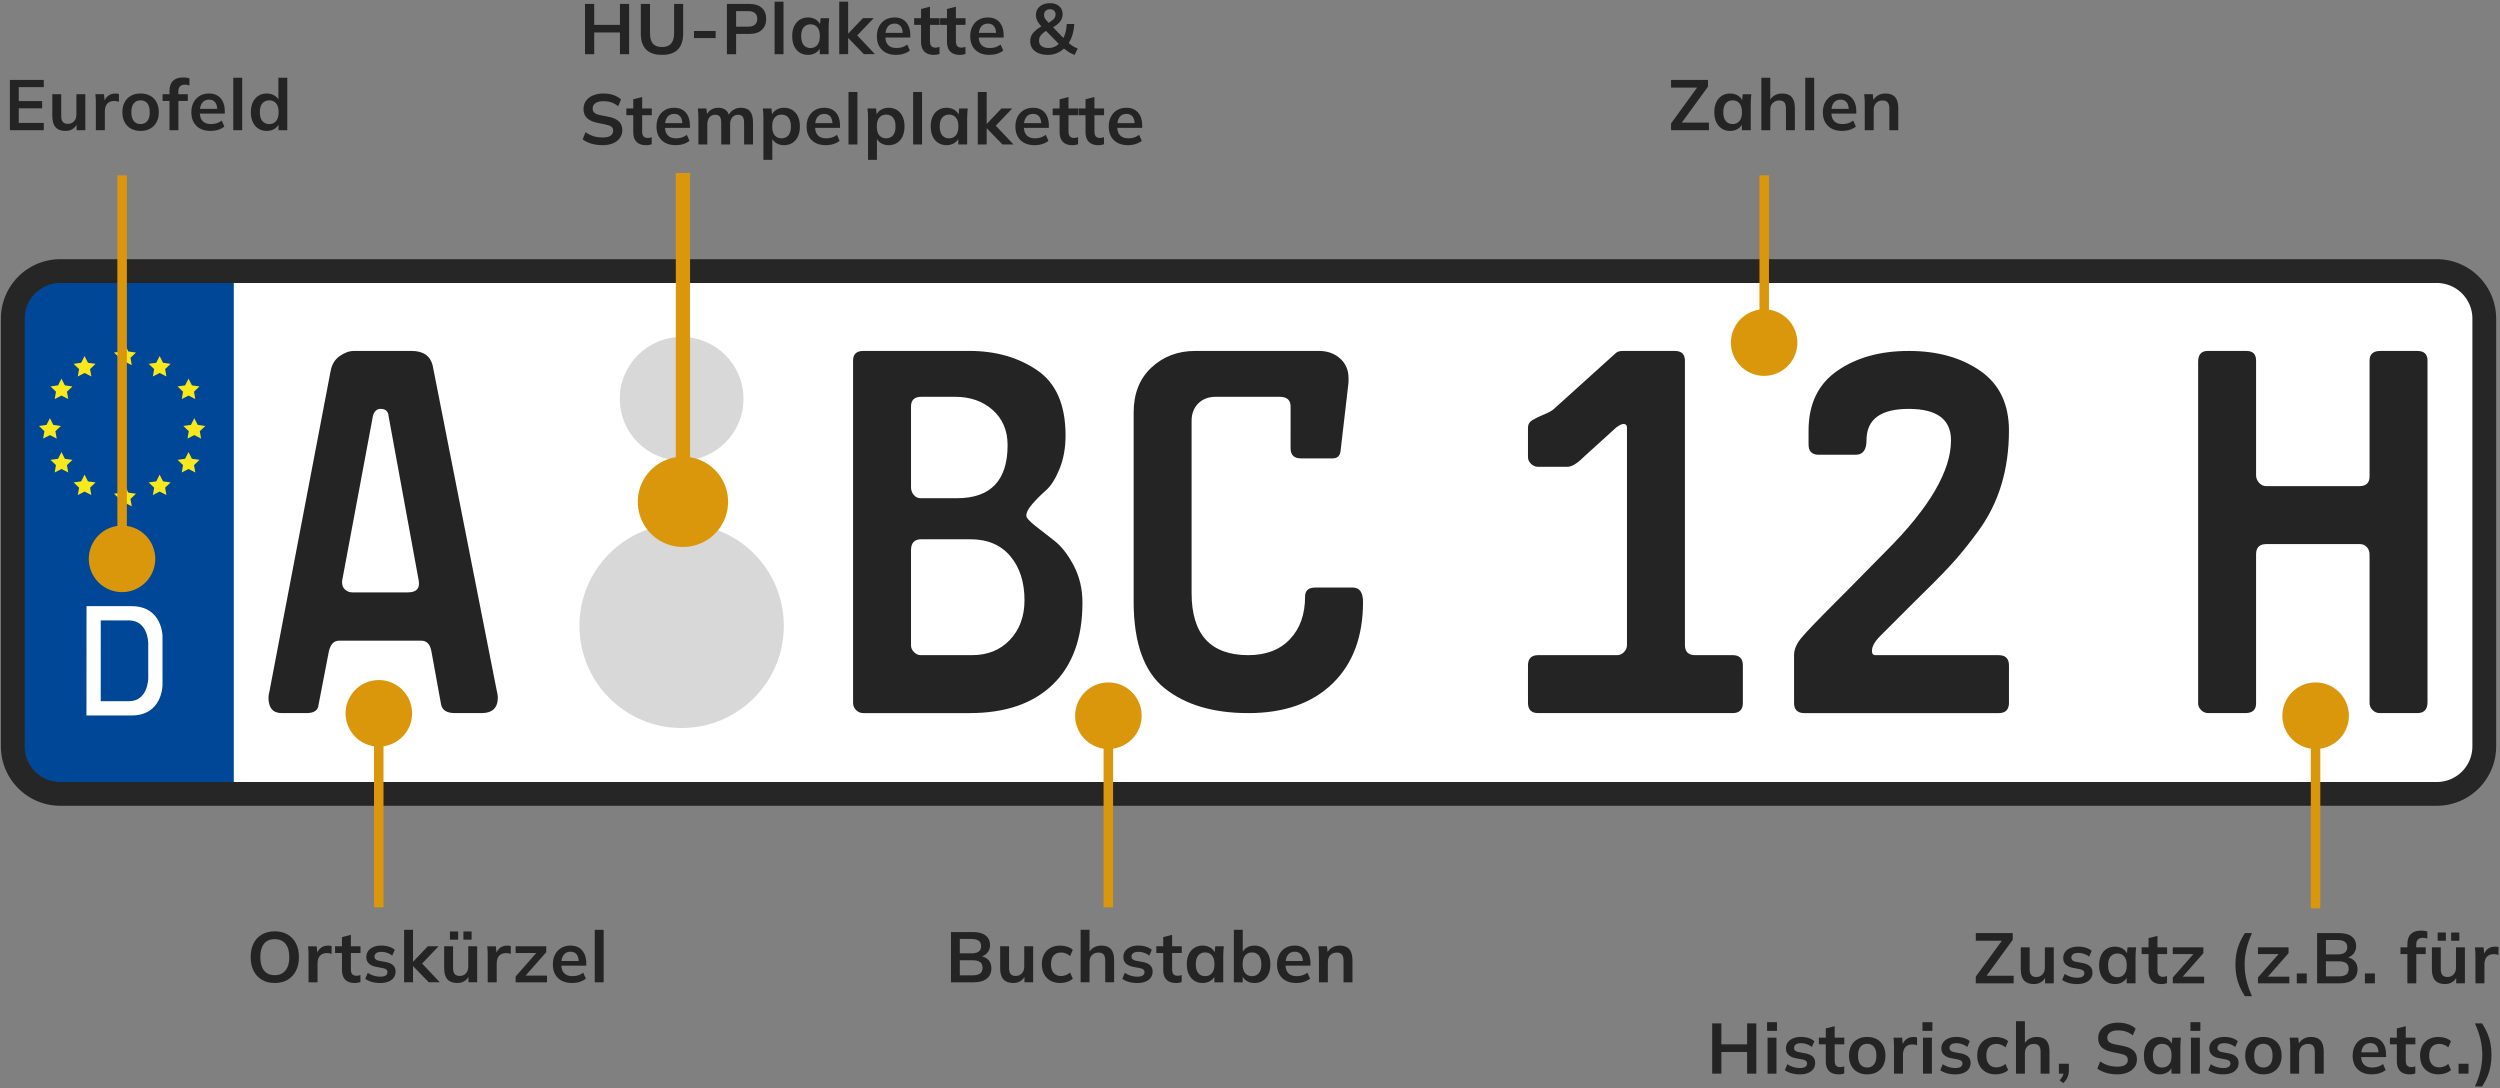 <svg xmlns="http://www.w3.org/2000/svg" xmlns:xlink="http://www.w3.org/1999/xlink" width="526" height="229"><rect width="100%" height="100%" fill="#808080" stroke="none"/><style>.B{fill:#252424}.C{fill:#da970b}.D{fill-rule:nonzero}</style><g fill="none" fill-rule="evenodd"><rect width="520" height="110" x="4.191" y="56.536" fill="#fff" rx="10"/><g class="D"><path fill="#004797" d="M10.621 56.536c3.509-.898 16.366-.898 38.57 0v111c-21.773 1.114-34.418 1.114-37.936 0s-5.873-3.39-7.064-6.83v-98.04c.778-3.188 2.922-5.231 6.43-6.13z"/><path fill="#fff" d="M18.205 127.536h9.463c6.523 0 6.523 6.325 6.523 6.325v10.3s0 6.375-6.523 6.375H18.19l.014-23zm2.995 3-.009 17h5.923c4.077 0 4.077-4.838 4.077-4.838v-7.362s0-4.8-4.077-4.8H21.2z"/><path fill="#f8e81c" d="m26.299 76.1-1.429.735.273-1.555-1.156-1.102 1.598-.227.714-1.415.714 1.415 1.597.227-1.156 1.102.273 1.555L26.3 76.1zm0 29.702-1.429.734.273-1.555-1.156-1.101 1.598-.227.714-1.415.714 1.415 1.597.227-1.156 1.101.273 1.555-1.428-.734zm-8.506-27.325-1.428.734.272-1.555-1.155-1.102 1.597-.227.714-1.415.714 1.415 1.597.227-1.155 1.102.272 1.555-1.428-.734zm-4.86 4.752-1.429.734.273-1.555-1.156-1.101 1.597-.227.715-1.415.714 1.415 1.597.227-1.156 1.101.273 1.555-1.428-.734zm20.656-4.752-1.428.734.273-1.555-1.156-1.102 1.597-.227.714-1.415.715 1.415 1.597.227-1.156 1.102.273 1.555-1.429-.734zm-15.796 24.949-1.428.734.272-1.555-1.155-1.101 1.597-.227.714-1.415.714 1.415 1.597.227-1.155 1.101.272 1.555-1.428-.734zm15.796 0-1.428.734.273-1.555-1.156-1.101 1.597-.227.714-1.415.715 1.415 1.597.227-1.156 1.101.273 1.555-1.429-.734zm6.076-20.197-1.429.734.273-1.555-1.155-1.101 1.597-.227.714-1.415.714 1.415 1.597.227-1.156 1.101.273 1.555-1.428-.734zM12.933 98.674l-1.429.734.273-1.555-1.156-1.102 1.597-.227.715-1.414.714 1.414 1.597.227-1.156 1.102.273 1.555-1.428-.734zm26.732 0-1.429.734.273-1.555-1.155-1.102 1.597-.227.714-1.414.714 1.414 1.597.227-1.156 1.102.273 1.555-1.428-.734zm-29.163-7.129-1.428.735.273-1.556-1.156-1.101 1.597-.227.714-1.415.715 1.415 1.597.227-1.156 1.101.273 1.556-1.429-.735zm30.378 0-1.428.735.272-1.556-1.155-1.101 1.597-.227.714-1.415.714 1.415 1.597.227-1.155 1.101.272 1.556-1.428-.735z"/><path fill="#272626" d="M512.691 54.536h-500c-6.903 0-12.5 5.597-12.5 12.5v90c0 6.904 5.597 12.5 12.5 12.5h500c6.904 0 12.5-5.596 12.5-12.5v-90c0-6.903-5.596-12.5-12.5-12.5zm-500 5h500a7.5 7.5 0 0 1 7.5 7.5v90a7.5 7.5 0 0 1-7.5 7.5h-500a7.5 7.5 0 0 1-7.5-7.5v-90a7.5 7.5 0 0 1 7.5-7.5z"/><path d="M59.281 150.036c-1.863 0-2.794-1.1-2.794-3.302 0-.338.085-.846.254-1.524l12.827-67.183c.254-1.354.89-2.392 1.905-3.111s2.032-1.08 3.048-1.08h12.065c2.455 0 3.937 1.016 4.445 3.048l13.462 68.326c.17.678.254 1.186.254 1.524 0 2.202-1.143 3.302-3.429 3.302H95.73c-1.693 0-2.667-.592-2.92-1.778l-2.033-11.176c-.254-1.524-.974-2.286-2.159-2.286H71.346c-1.1 0-1.82.762-2.159 2.286l-2.159 11.176c-.085 1.186-.931 1.778-2.54 1.778h-5.207zm12.7-27.432c0 .593.212 1.08.635 1.46s.931.572 1.524.572h11.684c1.778 0 2.54-.804 2.286-2.413l-6.35-34.67c-.085-1.017-.635-1.525-1.65-1.525-.848 0-1.398.508-1.652 1.524l-6.477 34.671v.381zm143.955-14.097c0 .424.614 1.122 1.842 2.096l4.064 3.175c1.481 1.143 2.836 2.878 4.064 5.207s1.841 4.932 1.841 7.81c0 7.451-2.074 13.187-6.223 17.209s-9.99 6.032-17.526 6.032h-22.352c-.593 0-1.1-.211-1.524-.635s-.635-.931-.635-1.524V75.868c0-1.354.72-2.032 2.16-2.032h22.351c5.503 0 10.245 1.355 14.224 4.064s5.97 7.282 5.97 13.716c0 2.625-.424 4.974-1.27 7.049s-1.8 3.577-2.858 4.508-2.011 1.884-2.858 2.858-1.27 1.799-1.27 2.476zm-24.257-5.969c0 .593.19 1.122.572 1.588s.867.698 1.46.698h7.62c7.112 0 10.668-3.725 10.668-11.176 0-3.048-1.037-5.503-3.111-7.366s-4.72-2.794-7.938-2.794h-7.112c-1.44 0-2.159.678-2.159 2.032v17.018zm12.827 35.306c3.302 0 5.97-1.08 8.001-3.238s3.048-4.932 3.048-8.319c0-3.81-.995-6.9-2.984-9.27s-4.805-3.557-8.446-3.557h-10.287c-1.44 0-2.159.762-2.159 2.286v20.066c0 .508.212.974.635 1.397s.89.635 1.397.635h10.795zm80.115-14.224c1.44 0 2.159 1.016 2.159 3.048 0 7.282-2.138 12.997-6.414 17.145s-10.18 6.223-17.716 6.223c-7.366 0-13.23-1.735-17.59-5.207s-6.54-9.567-6.54-18.288v-39.75c0-3.98 1.249-7.134 3.746-9.462s5.567-3.493 9.208-3.493h26.035c1.778 0 3.26.53 4.445 1.588s1.778 2.434 1.778 4.127v.89l-1.651 14.223c-.085 1.186-.635 1.778-1.651 1.778h-6.731c-1.44 0-2.16-.72-2.16-2.159V85.52c0-1.354-.761-2.032-2.285-2.032h-13.462c-1.524 0-2.752.466-3.683 1.397s-1.397 2.16-1.397 3.683v36.195c0 8.721 3.98 13.081 11.938 13.081 3.725 0 6.646-1.122 8.763-3.365s3.175-5.228 3.175-8.954c0-1.27.72-1.905 2.159-1.905h7.874zm39.025-25.4c-.593 0-1.1-.211-1.524-.635s-.635-.889-.635-1.397v-6.223c0-.677.318-1.206.953-1.587s1.418-.762 2.35-1.143 1.608-.741 2.031-1.08l13.081-11.81c.339-.34.847-.509 1.524-.509h10.922c1.44 0 2.16.678 2.16 2.032v59.817c0 1.44.719 2.16 2.158 2.16h7.874c1.44 0 2.16.719 2.16 2.158v7.874c0 1.44-.72 2.16-2.16 2.16h-40.894c-1.44 0-2.159-.72-2.159-2.16v-7.874c0-1.439.72-2.159 2.16-2.159h16.636c.508 0 .974-.211 1.397-.635s.635-.931.635-1.524v-45.72c0-.508-.254-.762-.762-.762-.339 0-.847.254-1.524.762l-6.858 6.223c-1.355 1.355-2.498 2.032-3.429 2.032h-6.096zm99.038-7.62c0 4.064-.53 7.853-1.588 11.367s-2.667 6.752-4.826 9.715-4.212 5.482-6.16 7.557-4.444 4.593-7.492 7.556l-6.985 6.985c-1.185 1.186-1.778 2.244-1.778 3.175 0 .593.254.89.762.89h25.908c1.44 0 2.159.719 2.159 2.158v7.874c0 1.44-.72 2.16-2.16 2.16h-40.893c-1.44 0-2.16-.72-2.16-2.16v-10.033c0-1.185.509-2.392 1.525-3.62s3.429-3.746 7.239-7.556l2.032-2.032 8.636-8.763c9.06-9.059 13.589-16.806 13.589-23.24 0-4.403-2.963-6.605-8.89-6.605s-8.89 2.202-8.89 6.604c0 2.032-.762 3.048-2.286 3.048h-7.747c-1.44 0-2.16-.72-2.16-2.159v-2.92c0-5.589 2.012-9.78 6.033-12.574s9.039-4.19 15.05-4.19 11.028 1.396 15.05 4.19 6.032 6.985 6.032 12.573zm85.904-16.764c1.44 0 2.16.678 2.16 2.032v71.882c0 1.524-.72 2.286-2.16 2.286h-7.874c-.593 0-1.1-.211-1.524-.635s-.635-.931-.635-1.524v-31.242c0-.592-.19-1.1-.571-1.524s-.868-.635-1.46-.635h-19.686c-1.44 0-2.159.72-2.159 2.16v31.368c0 1.355-.762 2.032-2.286 2.032h-7.747c-.593 0-1.1-.211-1.524-.635s-.635-.889-.635-1.397V76.122c0-1.524.677-2.286 2.032-2.286h8.128c1.355 0 2.032.678 2.032 2.032v24.13c0 .593.212 1.122.635 1.588s.931.698 1.524.698h19.558c1.44 0 2.16-.677 2.16-2.032V75.868c0-1.354.761-2.032 2.285-2.032h7.747z" class="B"/></g><g fill="#d8d8d8"><circle cx="143.415" cy="83.909" r="13.013"/><circle cx="143.415" cy="131.677" r="21.5"/></g><g class="D"><path d="m26.691 36.897.001 73.76a7.002 7.002 0 0 1-1 13.928 7 7 0 0 1-1-13.929v-73.76h2z" class="C"/><g class="B"><path d="M2.085 27.397V16.822H9.21v1.515H3.945v2.925h4.92v1.53h-4.92v3.075H9.21v1.53zm11.697.15c-.93 0-1.625-.255-2.085-.765s-.69-1.29-.69-2.34v-4.62h1.875v4.605c0 .56.115.972.345 1.237s.58.398 1.05.398c.53 0 .963-.18 1.298-.54s.502-.835.502-1.425v-4.275h1.875v7.575h-1.83v-1.545h.21c-.22.54-.552.957-.997 1.252s-.963.443-1.553.443z"/><use xlink:href="#B"/><use xlink:href="#C"/><use xlink:href="#D"/><use xlink:href="#E"/><path d="M49.08 27.397v-11.04h1.874v11.04zm7.047.15c-.66 0-1.243-.158-1.748-.473s-.897-.767-1.177-1.357-.42-1.295-.42-2.115.14-1.523.42-2.108.672-1.035 1.177-1.35 1.088-.472 1.748-.472c.63 0 1.187.152 1.672.457s.808.718.968 1.238h-.195v-5.01h1.875v11.04h-1.845v-1.605h.18c-.16.54-.483.967-.968 1.282s-1.047.473-1.687.473zm.525-1.44c.59 0 1.065-.208 1.425-.623s.54-1.042.54-1.882-.18-1.465-.54-1.875-.835-.615-1.425-.615-1.068.205-1.433.615-.547 1.035-.547 1.875.182 1.467.547 1.882.843.623 1.433.623z"/></g><path d="M79.691 143.085a7 7 0 0 1 1.001 13.93v33.882h-2v-33.883a7.002 7.002 0 0 1 1-13.929z" class="C"/><g class="B"><path d="M52.74 201.381c0-1.11.203-2.07.608-2.88s.987-1.437 1.747-1.882 1.665-.668 2.715-.668c1.04 0 1.94.223 2.7.668s1.348 1.072 1.763 1.882.622 1.765.622 2.865c0 1.11-.207 2.073-.622 2.888s-1.003 1.447-1.763 1.897-1.66.675-2.7.675c-1.05 0-1.952-.225-2.707-.675s-1.338-1.082-1.748-1.897-.615-1.773-.615-2.873zm2.025 0c0 1.19.255 2.12.765 2.79s1.27 1.005 2.28 1.005c.98 0 1.735-.335 2.265-1.005s.795-1.6.795-2.79c0-1.2-.262-2.13-.787-2.79s-1.283-.99-2.273-.99c-1.01 0-1.77.33-2.28.99s-.765 1.59-.765 2.79z"/><use xlink:href="#B" x="44.748" y="179.279"/><use xlink:href="#F"/><use xlink:href="#G"/><use xlink:href="#H"/><use xlink:href="#I"/><use xlink:href="#B" x="82.444" y="179.279"/><path d="M108.492 206.676v-1.23l4.74-5.385v.45h-4.74v-1.41h6.435v1.23l-4.785 5.43-.015-.495h4.965v1.41z"/><use xlink:href="#E" x="76.057" y="179.279"/><path d="M125.136 206.676v-11.04h1.875v11.04z"/></g><path d="M233.191 143.585a7 7 0 0 1 1.001 13.93v33.382h-2v-33.383a7.002 7.002 0 0 1 1-13.929z" class="C"/><g class="B"><use xlink:href="#J"/><use xlink:href="#K"/><use xlink:href="#L"/><use xlink:href="#M"/><use xlink:href="#G" x="159.282"/><use xlink:href="#F" x="172.792"/><use xlink:href="#N"/><path d="M263.937 206.826c-.64 0-1.2-.157-1.68-.472s-.8-.743-.96-1.283h.165v1.605h-1.86v-11.04h1.875v5.01h-.18c.17-.52.495-.932.975-1.237s1.035-.458 1.665-.458c.67 0 1.255.16 1.755.48s.89.772 1.17 1.357.42 1.288.42 2.108-.14 1.522-.42 2.107-.673 1.035-1.178 1.35-1.087.473-1.747.473zm-.525-1.44c.59 0 1.067-.205 1.432-.615s.548-1.035.548-1.875-.183-1.467-.548-1.882-.842-.623-1.432-.623-1.065.205-1.425.615-.54 1.035-.54 1.875.18 1.468.54 1.883.835.622 1.425.622z"/><use xlink:href="#E" x="228.427" y="179.279"/><use xlink:href="#O"/></g><path d="M487.191 143.585a7 7 0 0 1 1.001 13.93v33.602h-2v-33.603a7.002 7.002 0 0 1 1-13.929z" class="C"/><g class="B"><path d="M415.707 206.897v-1.425l5.925-8.16v.615h-5.925v-1.605h7.77v1.41l-5.94 8.16v-.6h6.135v1.605z"/><use xlink:href="#K" x="214.737" y=".221"/><use xlink:href="#G" x="357.03" y=".221"/><use xlink:href="#N" x="191.945" y=".221"/><use xlink:href="#F" x="380.107" y=".221"/><path d="M457.154 206.897v-1.23l4.74-5.385v.45h-4.74v-1.41h6.435v1.23l-4.785 5.43-.015-.495h4.965v1.41zm15.16 2.7c-.47-.74-.853-1.465-1.148-2.175s-.507-1.433-.637-2.168-.195-1.502-.195-2.302c0-.81.065-1.58.195-2.31s.342-1.45.637-2.16.678-1.43 1.148-2.16h1.5c-.52 1.15-.908 2.267-1.163 3.352s-.382 2.178-.382 3.278c0 1.09.127 2.18.382 3.27s.643 2.215 1.163 3.375h-1.5zm2.757-2.7v-1.23l4.74-5.385v.45h-4.74v-1.41h6.435v1.23l-4.785 5.43-.015-.495h4.965v1.41zm8.172 0v-2.085h2.1v2.085z"/><use xlink:href="#J" x="287.431" y=".221"/><path d="M497.578 206.897v-2.085h2.1v2.085z"/><use xlink:href="#D" x="470.853" y="179.5"/><use xlink:href="#I" x="418.218" y=".221"/><use xlink:href="#B" x="500.663" y="179.5"/><path d="M360.243 225.897v-10.575h1.935v4.41h5.415v-4.41h1.935v10.575h-1.935v-4.56h-5.415v4.56z"/><use xlink:href="#P"/><use xlink:href="#G" x="298.686" y="19.221"/><use xlink:href="#F" x="312.195" y="19.221"/><use xlink:href="#C" x="363.285" y="198.5"/><use xlink:href="#B" x="378.325" y="198.5"/><use xlink:href="#P" x="32.702"/><use xlink:href="#G" x="331.387" y="19.221"/><use xlink:href="#L" x="196.802" y="19.221"/><use xlink:href="#M" x="196.802" y="19.221"/><path d="m434.107 227.892-.765-.6c.32-.33.542-.638.667-.923s.188-.587.188-.907l.405.435h-1.41v-2.085h2.1v1.38c0 .51-.088.977-.263 1.402s-.482.858-.922 1.298z"/><use xlink:href="#Q"/><use xlink:href="#N" x="201.375" y="19.221"/><use xlink:href="#P" x="89.081"/><use xlink:href="#G" x="387.766" y="19.221"/><use xlink:href="#C" x="446.639" y="198.5"/><use xlink:href="#O" x="204.357" y="19.221"/><use xlink:href="#E" x="454.736" y="198.5"/><use xlink:href="#F" x="432.346" y="19.221"/><use xlink:href="#L" x="289.978" y="19.221"/><path d="M517.28 225.897v-2.085h2.1v2.085zm4.948 2.7h-1.5c.52-1.15.907-2.273 1.162-3.368s.383-2.187.383-3.277-.128-2.18-.383-3.27-.642-2.21-1.162-3.36h1.5c.48.73.865 1.45 1.155 2.16s.5 1.432.63 2.167.195 1.503.195 2.303-.065 1.57-.195 2.31-.34 1.465-.63 2.175-.675 1.43-1.155 2.16z"/></g><path d="m145.191 36.397.001 59.806a9.5 9.5 0 1 1-11.001 9.382c0-4.736 3.466-8.663 8-9.382V36.397h3z" class="C"/><g class="B"><path d="M123.085 11.397V.822h1.935v4.41h5.415V.822h1.935v10.575h-1.935v-4.56h-5.415v4.56zm16.212.15c-1.51 0-2.632-.378-3.367-1.133s-1.103-1.872-1.103-3.352V.822h1.935v6.225c0 .94.203 1.65.608 2.13s1.047.72 1.927.72c.84 0 1.473-.24 1.898-.72s.637-1.19.637-2.13V.822h1.905v6.24c0 1.48-.372 2.597-1.117 3.352s-1.853 1.133-3.323 1.133zm6.718-3.54V6.522h4.56v1.485zm6.927 3.39V.822h4.695c1.16 0 2.045.28 2.655.84s.915 1.33.915 2.31c0 .97-.305 1.74-.915 2.31s-1.495.855-2.655.855h-2.76v4.26h-1.935zm1.935-5.79h2.535c.64 0 1.12-.143 1.44-.428s.48-.687.48-1.207-.16-.923-.48-1.208-.8-.427-1.44-.427h-2.535v3.27zm8.098 5.79V.357h1.875v11.04z"/><use xlink:href="#N" x="-83.027" y="-195.279"/><path d="M176.574 11.397V.357h1.875v6.69h.03l3.075-3.225h2.265l-3.825 4.005.015-.75 4.08 4.32h-2.325l-3.285-3.39h-.03v3.39z"/><use xlink:href="#E" x="144.23" y="-16"/><use xlink:href="#F" x="121.839" y="-195.279"/><use xlink:href="#F" x="127.297" y="-195.279"/><use xlink:href="#E" x="163.872" y="-16"/><path d="M226.104 11.547c-.46-.16-.9-.378-1.32-.653s-.8-.567-1.14-.877l.405.015c-.46.47-.995.84-1.605 1.11s-1.26.405-1.95.405c-.77 0-1.435-.12-1.995-.36s-.99-.573-1.29-.998-.45-.922-.45-1.492c0-.68.2-1.26.6-1.74s.95-.93 1.65-1.35l.51-.285-.285.345c-.43-.43-.75-.845-.96-1.245s-.315-.815-.315-1.245c0-.5.122-.938.367-1.313s.59-.667 1.035-.877.968-.315 1.568-.315c.78 0 1.415.207 1.905.622s.735.978.735 1.688c0 .38-.075.735-.225 1.065s-.393.645-.728.945-.772.6-1.312.9l.045-.375 2.625 2.715h-.39c.26-.41.46-.89.6-1.44s.225-1.13.255-1.74h1.575c-.03.82-.16 1.595-.39 2.325s-.54 1.375-.93 1.935l-.015-.45a5.522 5.522 0 0 0 2.07 1.335l-.645 1.35zm-5.505-1.455c.5 0 .947-.095 1.342-.285s.748-.47 1.058-.84l-.045.45-3.15-3.195.765.015-.435.24c-.34.21-.623.42-.848.63s-.392.432-.502.667-.165.503-.165.803c0 .47.17.84.51 1.11s.83.405 1.47.405zm.33-8.145c-.38 0-.685.11-.915.33s-.345.51-.345.87c0 .19.035.37.105.54s.185.352.345.547l.63.713-.45.03c.62-.34 1.072-.653 1.357-.938s.428-.612.428-.982c0-.35-.105-.623-.315-.818s-.49-.292-.84-.292z"/><use xlink:href="#Q" x="-318.681" y="-195.5"/><path d="M135.967 30.547c-.9 0-1.58-.235-2.04-.705s-.69-1.175-.69-2.115v-3.495h-1.455v-1.41h1.455v-1.935l1.875-.48v2.415h2.025v1.41h-2.025v3.375c0 .52.1.885.3 1.095s.475.315.825.315a2.28 2.28 0 0 0 .885-.165v1.485c-.17.07-.357.122-.562.157s-.403.053-.593.053z"/><use xlink:href="#E" x="97.863" y="3"/><path d="M146.942 30.397v-5.685l-.03-.945-.09-.945h1.815l.15 1.5h-.18c.21-.52.533-.925.968-1.215s.952-.435 1.552-.435 1.098.142 1.493.427.672.728.832 1.328h-.24c.21-.54.555-.968 1.035-1.283s1.03-.472 1.65-.472c.85 0 1.485.25 1.905.75s.63 1.28.63 2.34v4.635h-1.875v-4.56c0-.6-.1-1.033-.3-1.298s-.52-.397-.96-.397c-.52 0-.93.182-1.23.547s-.45.858-.45 1.478v4.23h-1.875v-4.56c0-.6-.1-1.033-.3-1.298s-.52-.397-.96-.397c-.52 0-.927.182-1.222.547s-.443.858-.443 1.478v4.23h-1.875z"/><use xlink:href="#R"/><use xlink:href="#E" x="129.445" y="3"/><path d="M178.524 30.397v-11.04h1.875v11.04z"/><use xlink:href="#R" x="22.012"/><path d="M192.124 30.397v-11.04H194v11.04z"/><use xlink:href="#N" x="-53.878" y="-176.279"/><use xlink:href="#H" x="120.699" y="-176.279"/><use xlink:href="#E" x="173.379" y="3"/><path d="M225.669 30.547c-.9 0-1.58-.235-2.04-.705s-.69-1.175-.69-2.115v-3.495h-1.455v-1.41h1.455v-1.935l1.875-.48v2.415h2.025v1.41h-2.025v3.375c0 .52.1.885.3 1.095s.475.315.825.315a2.28 2.28 0 0 0 .885-.165v1.485c-.17.07-.358.122-.563.157s-.402.053-.592.053z"/><use xlink:href="#F" x="156.446" y="-176.279"/><use xlink:href="#E" x="193.021" y="3"/></g><path d="m372.191 36.897.001 28.26a7.002 7.002 0 0 1-1 13.928 7 7 0 0 1-1-13.929v-28.26h2z" class="C"/><g class="B"><path d="M351.59 27.397v-1.425l5.925-8.16v.615h-5.925v-1.605h7.77v1.41l-5.94 8.16v-.6h6.135v1.605zm12.432.15c-.66 0-1.24-.158-1.74-.473s-.89-.767-1.17-1.357-.42-1.295-.42-2.115.14-1.523.42-2.108.67-1.035 1.17-1.35 1.08-.472 1.74-.472c.64 0 1.203.157 1.688.472s.807.738.967 1.268h-.165l.165-1.59h1.8l-.082.945-.038.945v5.685h-1.86l-.015-1.56h.18c-.16.52-.485.935-.975 1.245s-1.045.465-1.665.465zm.525-1.44c.59 0 1.065-.208 1.425-.623s.54-1.042.54-1.882-.18-1.465-.54-1.875-.835-.615-1.425-.615-1.065.205-1.425.615-.54 1.035-.54 1.875.178 1.467.533 1.882.832.623 1.432.623z"/><use xlink:href="#M" x="143.228" y="-179.279"/><path d="M379.827 27.397v-11.04h1.875v11.04z"/><use xlink:href="#E" x="343.268"/><use xlink:href="#O" x="114.841" y="-179.279"/></g></g></g><defs><path id="B" d="M20.17 27.397v-5.64l-.023-.975-.082-.96h1.815l.21 2.07h-.3c.1-.5.267-.915.502-1.245s.523-.575.863-.735.71-.24 1.11-.24c.18 0 .325.007.435.022s.22.043.33.083l-.015 1.65c-.19-.08-.353-.13-.488-.15s-.302-.03-.502-.03c-.43 0-.793.09-1.088.27s-.515.43-.66.75-.217.685-.217 1.095v4.035h-1.89z"/><path id="C" d="M29.572 27.547c-.78 0-1.455-.16-2.025-.48s-1.012-.775-1.327-1.365-.473-1.29-.473-2.1.158-1.508.473-2.093.757-1.037 1.327-1.357 1.245-.48 2.025-.48 1.458.16 2.033.48 1.02.772 1.335 1.357.472 1.283.472 2.093-.157 1.51-.472 2.1-.76 1.045-1.335 1.365-1.253.48-2.033.48zm0-1.44c.59 0 1.06-.208 1.41-.623s.525-1.042.525-1.882-.175-1.465-.525-1.875-.82-.615-1.41-.615-1.06.205-1.41.615-.525 1.035-.525 1.875.175 1.467.525 1.882.82.623 1.41.623z"/><path id="D" d="M35.66 27.397v-6.165h-1.455v-1.41h1.98l-.525.48v-1.155c0-.94.242-1.65.727-2.13s1.198-.72 2.138-.72c.22 0 .452.015.697.045s.458.085.638.165v1.47c-.13-.05-.285-.09-.465-.12s-.355-.045-.525-.045c-.26 0-.493.05-.698.15s-.365.252-.48.457-.172.478-.172.818v.915l-.27-.33h2.265v1.41h-1.98v6.165H35.66z"/><path id="E" d="M44.327 27.547c-1.27 0-2.265-.35-2.985-1.05s-1.08-1.66-1.08-2.88c0-.79.155-1.48.465-2.07s.742-1.05 1.297-1.38 1.203-.495 1.943-.495c.73 0 1.34.155 1.83.465s.862.745 1.117 1.305.383 1.215.383 1.965v.495h-5.52v-.99h4.185l-.255.21c0-.7-.148-1.235-.443-1.605s-.722-.555-1.282-.555c-.62 0-1.098.22-1.433.66s-.502 1.055-.502 1.845v.195c0 .82.202 1.432.607 1.837s.978.608 1.718.608c.43 0 .832-.058 1.207-.173s.733-.302 1.073-.562l.555 1.26c-.36.29-.79.515-1.29.675s-1.03.24-1.59.24z"/><path id="F" d="M74.68 206.826c-.9 0-1.58-.235-2.04-.705s-.69-1.175-.69-2.115v-3.495h-1.455v-1.41h1.455v-1.935l1.875-.48v2.415h2.025v1.41h-2.025v3.375c0 .52.1.885.3 1.095s.475.315.825.315a2.28 2.28 0 0 0 .885-.165v1.485c-.17.07-.358.122-.563.157s-.402.053-.592.053z"/><path id="G" d="M80.017 206.826c-.65 0-1.247-.077-1.792-.232s-1.003-.373-1.373-.653l.525-1.26a4.767 4.767 0 0 0 2.655.81c.5 0 .873-.085 1.118-.255s.367-.4.367-.69c0-.23-.077-.412-.232-.547s-.403-.238-.743-.308l-1.5-.285c-.64-.14-1.127-.38-1.462-.72s-.503-.785-.503-1.335c0-.47.128-.885.383-1.245s.62-.642 1.095-.847 1.032-.308 1.672-.308c.56 0 1.088.075 1.583.225s.912.375 1.252.675l-.54 1.215c-.31-.25-.665-.445-1.065-.585s-.79-.21-1.17-.21c-.52 0-.9.093-1.14.278s-.36.422-.36.712c0 .22.073.403.218.548s.372.252.682.322l1.5.285c.67.13 1.178.358 1.523.683s.517.767.517 1.327c0 .5-.135.93-.405 1.29s-.645.635-1.125.825-1.04.285-1.68.285z"/><path id="H" d="M85.025 206.676v-11.04H86.9v6.69h.03l3.075-3.225h2.265l-3.825 4.005.015-.75 4.08 4.32h-2.325l-3.285-3.39h-.03v3.39z"/><path id="I" d="M96.227 206.826c-.93 0-1.625-.255-2.085-.765s-.69-1.29-.69-2.34v-4.62h1.875v4.605c0 .56.115.973.345 1.238s.58.397 1.05.397c.53 0 .962-.18 1.297-.54s.503-.835.503-1.425v-4.275h1.875v7.575h-1.83v-1.545h.21c-.22.54-.553.958-.998 1.253s-.962.442-1.552.442zm1.275-9.12v-1.725h1.725v1.725h-1.725zm-2.835 0v-1.725h1.725v1.725h-1.725z"/><path id="J" d="M200.085 206.676v-10.575h4.635c1.15 0 2.035.243 2.655.728s.93 1.157.93 2.017c0 .64-.19 1.18-.57 1.62s-.905.735-1.575.885v-.225c.77.11 1.368.388 1.793.833s.637 1.032.637 1.762c0 .94-.325 1.668-.975 2.183s-1.555.772-2.715.772h-4.815zm1.86-1.47h2.73c.65 0 1.155-.122 1.515-.367s.54-.648.54-1.208c0-.57-.18-.978-.54-1.223s-.865-.367-1.515-.367h-2.73v3.165zm0-4.62h2.445c.69 0 1.203-.128 1.538-.383s.502-.632.502-1.132-.167-.877-.502-1.132-.848-.383-1.538-.383h-2.445v3.03z"/><path id="K" d="M213.207 206.826c-.93 0-1.625-.255-2.085-.765s-.69-1.29-.69-2.34v-4.62h1.875v4.605c0 .56.115.973.345 1.238s.58.397 1.05.397c.53 0 .963-.18 1.298-.54s.502-.835.502-1.425v-4.275h1.875v7.575h-1.83v-1.545h.21c-.22.54-.552.958-.997 1.253s-.963.442-1.553.442z"/><path id="L" d="M223.09 206.826c-.78 0-1.463-.16-2.048-.48s-1.037-.777-1.357-1.372-.48-1.303-.48-2.123.162-1.52.487-2.1.778-1.025 1.358-1.335 1.26-.465 2.04-.465c.5 0 .987.078 1.462.233s.863.377 1.163.667l-.57 1.305c-.27-.25-.573-.438-.908-.563s-.662-.187-.982-.187c-.67 0-1.193.21-1.568.63s-.562 1.03-.562 1.83.187 1.415.562 1.845.898.645 1.568.645c.31 0 .632-.06.967-.18s.643-.305.923-.555l.57 1.29c-.31.29-.703.515-1.178.675s-.957.24-1.447.24z"/><path id="M" d="M227.362 206.676v-11.04h1.875v4.98h-.21c.23-.54.585-.953 1.065-1.238s1.03-.427 1.65-.427c.9 0 1.57.252 2.01.757s.66 1.273.66 2.303v4.665h-1.875v-4.575c0-.59-.112-1.018-.337-1.283s-.583-.397-1.073-.397c-.57 0-1.027.177-1.372.532s-.518.828-.518 1.418v4.305h-1.875z"/><path id="N" d="M253.034 206.826c-.66 0-1.24-.157-1.74-.472s-.89-.768-1.17-1.358-.42-1.295-.42-2.115.14-1.522.42-2.107.67-1.035 1.17-1.35 1.08-.473 1.74-.473c.64 0 1.203.158 1.688.473s.807.737.967 1.267h-.165l.165-1.59h1.8l-.082.945-.038.945v5.685h-1.86l-.015-1.56h.18c-.16.52-.485.935-.975 1.245s-1.045.465-1.665.465zm.525-1.44c.59 0 1.065-.207 1.425-.622s.54-1.043.54-1.883-.18-1.465-.54-1.875-.835-.615-1.425-.615-1.065.205-1.425.615-.54 1.035-.54 1.875.178 1.468.533 1.883.832.622 1.432.622z"/><path id="O" d="M277.506 206.676v-5.685l-.03-.945-.09-.945h1.815l.15 1.5h-.18c.24-.53.595-.937 1.065-1.222s1.015-.428 1.635-.428c.89 0 1.56.25 2.01.75s.675 1.28.675 2.34v4.635h-1.875v-4.545c0-.61-.117-1.047-.352-1.312s-.588-.398-1.058-.398c-.58 0-1.04.18-1.38.54s-.51.84-.51 1.44v4.275h-1.875z"/><path id="P" d="M371.895 225.897v-7.575h1.875v7.575h-1.875zm-.105-9v-1.83h2.085v1.83h-2.085z"/><path id="Q" d="M445.457 226.047c-.85 0-1.633-.108-2.348-.323s-1.327-.512-1.837-.892l.6-1.515c.34.24.695.442 1.065.607s.765.29 1.185.375.865.128 1.335.128c.79 0 1.36-.13 1.71-.39s.525-.6.525-1.02c0-.37-.12-.653-.36-.848s-.67-.357-1.29-.487l-1.695-.345c-.97-.2-1.695-.535-2.175-1.005s-.72-1.1-.72-1.89c0-.66.175-1.235.525-1.725s.84-.87 1.47-1.14 1.365-.405 2.205-.405c.75 0 1.445.107 2.085.322s1.175.523 1.605.923l-.6 1.44c-.43-.36-.9-.628-1.41-.803s-1.08-.262-1.71-.262c-.71 0-1.263.137-1.658.412s-.592.653-.592 1.133c0 .37.122.665.367.885s.663.39 1.253.51l1.68.33c1 .2 1.74.527 2.22.982s.72 1.068.72 1.838c0 .63-.17 1.182-.51 1.657s-.82.845-1.44 1.11-1.355.398-2.205.398z"/><path id="R" d="M160.62 33.637v-8.925l-.03-.945-.09-.945h1.815l.165 1.59h-.165c.15-.53.467-.953.952-1.268s1.048-.472 1.688-.472c.67 0 1.255.157 1.755.472s.89.765 1.17 1.35.42 1.288.42 2.108-.14 1.525-.42 2.115-.67 1.042-1.17 1.357-1.085.473-1.755.473c-.63 0-1.185-.155-1.665-.465s-.8-.725-.96-1.245h.165v4.8h-1.875zm3.81-4.53c.6 0 1.08-.208 1.44-.623s.54-1.042.54-1.882-.18-1.465-.54-1.875-.84-.615-1.44-.615c-.59 0-1.065.205-1.425.615s-.54 1.035-.54 1.875.18 1.467.54 1.882.835.623 1.425.623z"/></defs></svg>
